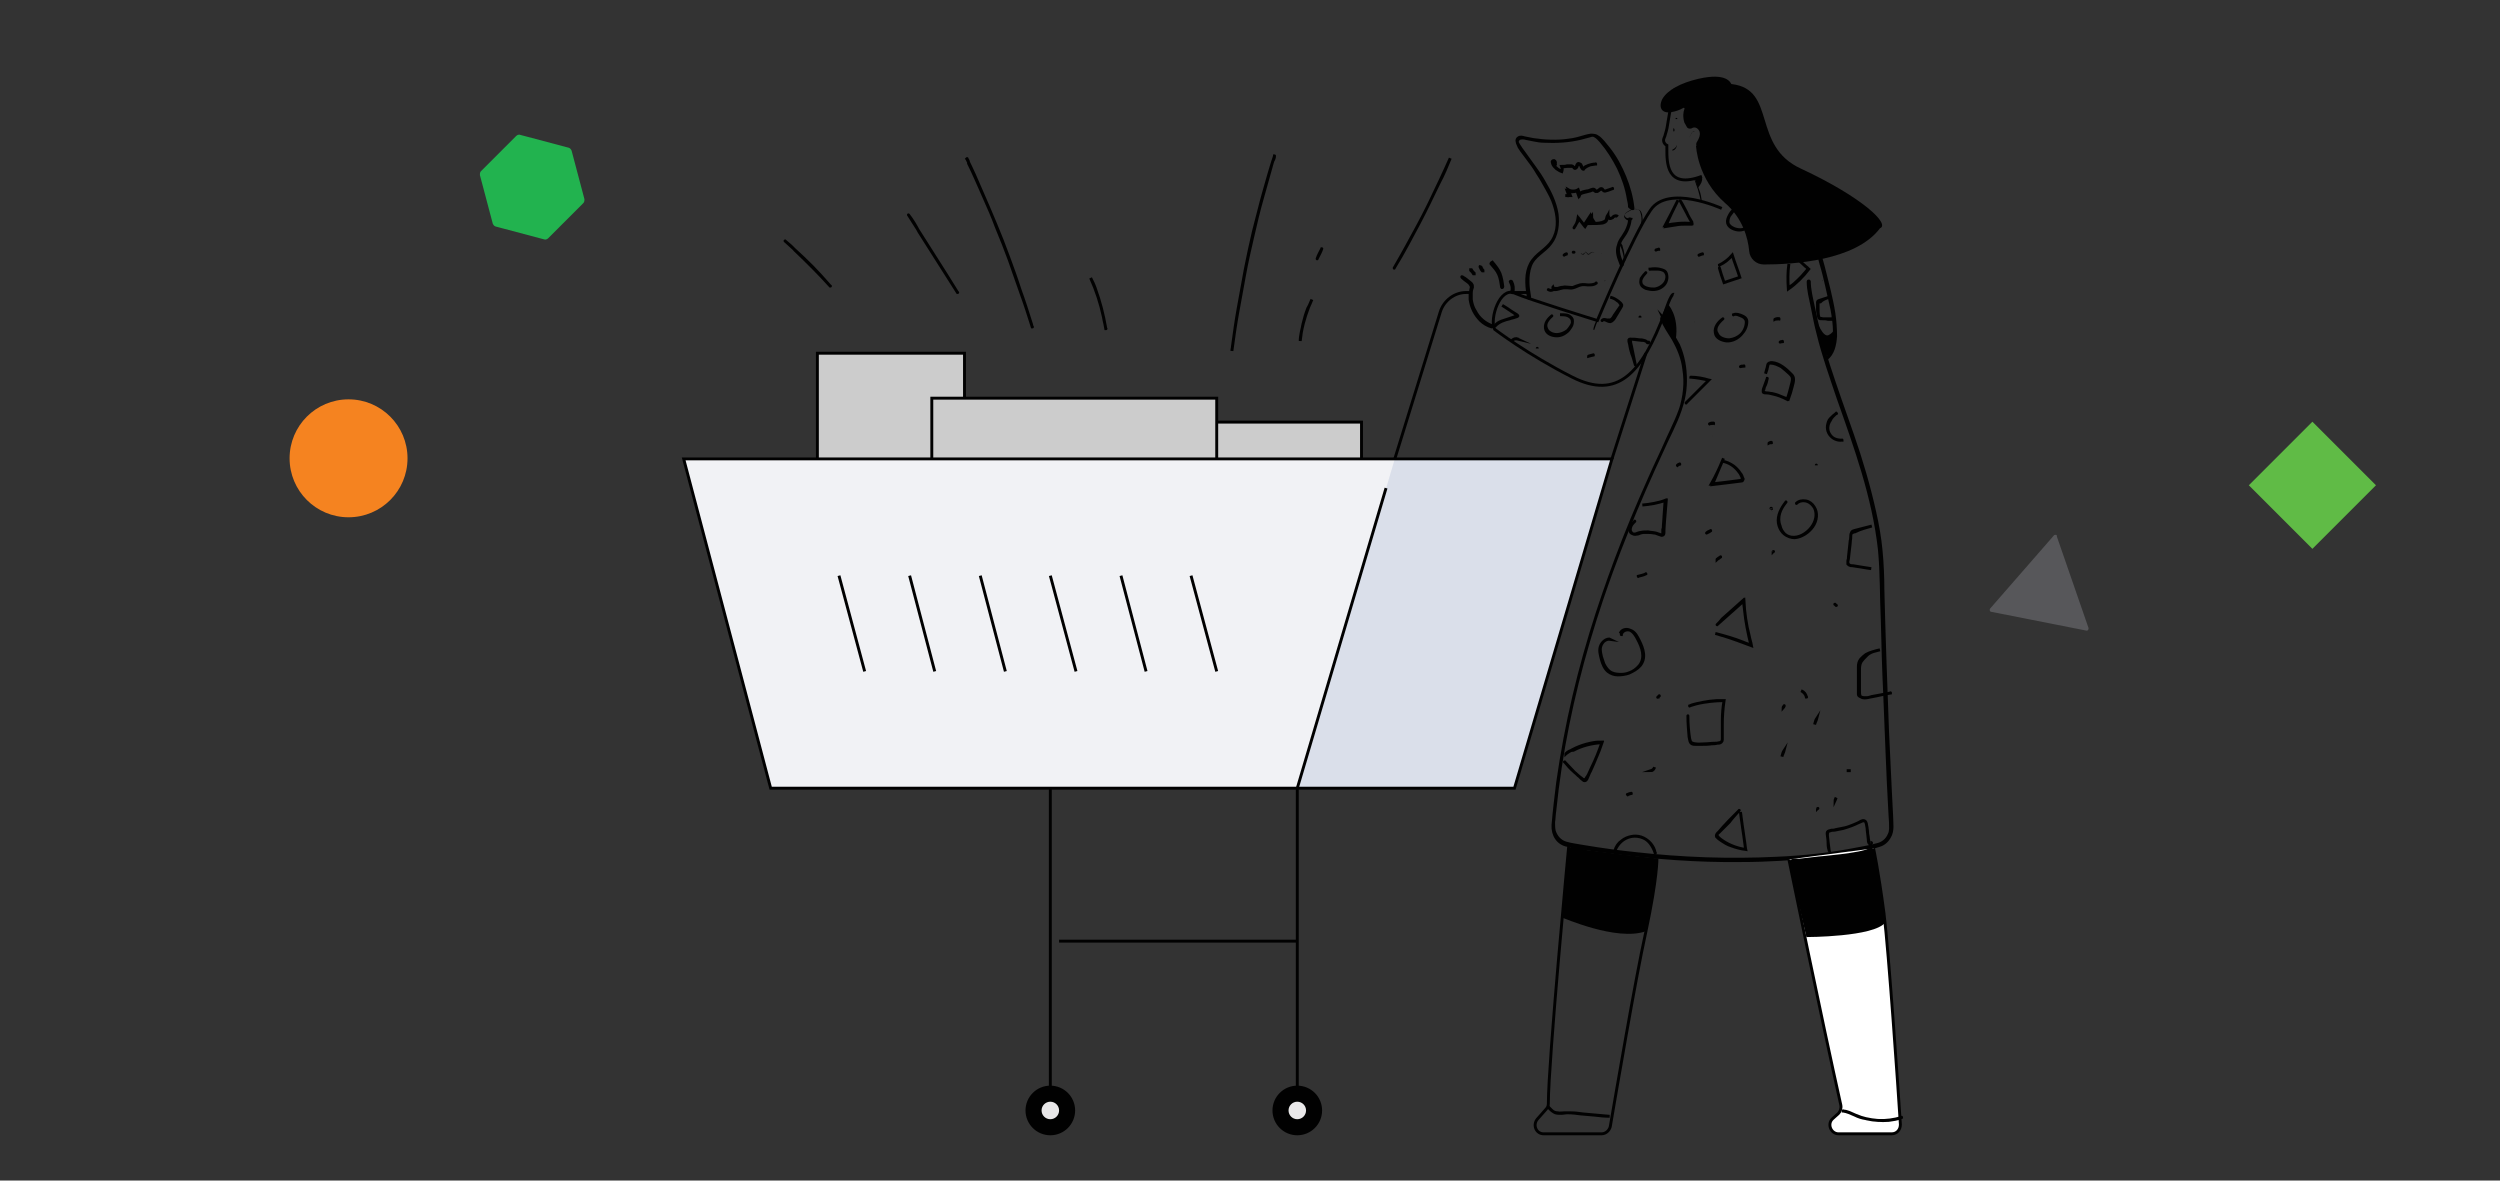 <svg xmlns="http://www.w3.org/2000/svg" xmlns:xlink="http://www.w3.org/1999/xlink" id="Layer_1" x="0px" y="0px" viewBox="0 0 428.2 202.2" style="enable-background:new 0 0 428.2 202.2;" xml:space="preserve"><rect x="0" y="0" width="428.2" height="202.2" fill="#333333" stroke="none"/><style type="text/css">	.st0{fill:#CCCCCC;}	.st1{fill:none;stroke:#010101;stroke-width:0.5;stroke-miterlimit:10;}	.st2{fill:#010101;}	.st3{fill:#010101;stroke:#010101;stroke-width:0.5;stroke-miterlimit:10;}	.st4{fill:#FFFFFF;stroke:#010101;stroke-width:0.5;stroke-miterlimit:10;}	.st5{fill:#DADFEA;}	.st6{fill:#F1F2F5;}	.st7{fill:#E9E8E9;}	.st8{fill:#F58320;}	.st9{fill:#22B34F;}	.st10{fill:#60BB46;}	.st11{fill:#57575A;}</style><g>	<rect x="140" y="60.5" class="st0" width="25.2" height="25.2"></rect>	<rect x="140" y="60.5" class="st1" width="25.2" height="25.2"></rect></g><g>	<rect x="208" y="72.3" class="st0" width="25.2" height="25.2"></rect>	<rect x="208" y="72.3" class="st1" width="25.2" height="25.2"></rect></g><g>	<rect x="159.6" y="68.2" class="st0" width="48.8" height="25.2"></rect>	<rect x="159.6" y="68.2" class="st1" width="48.8" height="25.2"></rect></g><g>	<g>		<g>			<path class="st2" d="M290.2,30.7c0.2,0.6,0.4,1.1,0.6,1.7c0.2,0.7,0.4,1.4,0.5,2.1c0,0.1,0.2,0.1,0.2,0c-0.1-0.7-0.2-1.4-0.5-2.1    c-0.2-0.6-0.4-1.1-0.7-1.7C290.3,30.5,290.2,30.6,290.2,30.7L290.2,30.7z"></path>		</g>	</g>	<path class="st2" d="M291.4,30.2c0,0,0.6,0.6-0.6,2c0,0-0.4-1.2-0.4-1.3c0-0.1-0.3-0.5,0.4-0.5C291.5,30.4,291.4,30.2,291.4,30.2z"></path>	<path class="st1" d="M291.5,30.2c-6.1,2.3-6-2.4-6-4.8c0-0.2,0-0.3,0-0.5c-0.4-0.2-0.7-0.7-0.5-1.2c0.1-0.2,0.2-0.5,0.3-0.9  c0.2-0.6,0.3-1.2,0.4-1.9c0.3-1.9,0.7-3.9,1.2-5.7"></path>	<g>		<g>			<g>				<path class="st2" d="M290.3,22.5c-0.3-0.1-0.5,0.2-0.6,0.4c-0.2,0.2-0.3,0.5-0.3,0.8c0,0,0,0,0,0c0-0.2,0.1-0.5,0.2-0.7     c0.1-0.1,0.1-0.2,0.2-0.3C290,22.6,290.1,22.5,290.3,22.5C290.3,22.5,290.3,22.5,290.3,22.5L290.3,22.5z"></path>			</g>		</g>		<g>			<g>				<path class="st2" d="M289.9,23.2c-0.1-0.1-0.3-0.1-0.4,0c0,0,0,0.1,0,0C289.6,23.1,289.8,23.1,289.9,23.2     C289.9,23.2,290,23.2,289.9,23.2L289.9,23.2z"></path>			</g>		</g>	</g>	<g>		<g>			<path class="st2" d="M297.4,27.5c0.4,1.7,0.6,3.4,1.1,5.1c0.1,0.4,0.3,0.9,0.4,1.3c0,0.1,0.2,0.1,0.2-0.1c-0.6-1.6-0.9-3.4-1.3-5    c-0.1-0.4-0.2-0.9-0.3-1.3C297.6,27.3,297.4,27.4,297.4,27.5L297.4,27.5z"></path>		</g>	</g>	<g>		<g>			<path class="st3" d="M284.6,54.6c0.5,1.2,1.3,2.4,2,3.5c0.9,1.6,1.6,3.3,1.8,5.1c0.4,2.4,0.1,4.8-0.6,7c-0.8,2.4-2.1,4.7-3.1,7    c-4.2,9-8,18.2-11.1,27.7c-3.1,9.5-5.4,19.2-6.8,29.1c-0.3,2.4-0.6,4.9-0.8,7.3c-0.1,1.7,0.8,3.2,2.5,3.5    c2.3,0.5,4.7,0.8,7.1,1.1c7.5,1,15,1.6,22.6,1.5c4.6,0,9.1-0.3,13.7-0.8c2.2-0.3,4.4-0.6,6.6-1c1.1-0.2,2.3-0.4,3.4-0.8    c0.7-0.2,1.3-0.7,1.7-1.4c0.7-1.1,0.4-2.4,0.4-3.7c-0.1-1.3-0.1-2.6-0.2-3.9c-0.2-3.5-0.3-7-0.5-10.5c-0.3-8.1-0.6-16.3-0.8-24.4    c0-2.2-0.1-4.3-0.3-6.5c-0.2-2.2-0.6-4.5-1.1-6.7c-1-4.5-2.3-8.9-3.8-13.2c-1.4-4-2.8-7.9-4.1-11.9c-1.1-3.3-1.9-6.6-2.6-10    c-0.3-1.4-0.7-3-0.7-4.4c0-0.1-0.2-0.1-0.2,0c0,1.5,0.4,2.9,0.7,4.4c0.3,1.5,0.6,3.1,1,4.6c0.9,3.7,2.2,7.3,3.4,10.9    c3,8.5,6.1,17,7.1,26c0.4,4.1,0.3,8.2,0.5,12.3c0.1,4.1,0.2,8.2,0.4,12.3c0.3,6.9,0.5,13.7,0.9,20.6c0,0.5,0.1,1.1,0.1,1.6    c0,0.7,0.1,1.4-0.2,2c-0.4,1-1.2,1.6-2.2,1.8c-1.1,0.3-2.2,0.5-3.3,0.7c-4.5,0.9-9.1,1.4-13.8,1.6c-8.1,0.4-16.2,0.1-24.2-0.8    c-2.9-0.3-5.8-0.7-8.8-1.2c-1-0.2-2.1-0.3-3.1-0.6c-1-0.3-1.7-1.1-2-2.1c-0.1-0.5-0.1-1-0.1-1.5c0.1-0.6,0.1-1.3,0.2-1.9    c1-9.9,3-19.6,5.8-29.1c2.8-9.5,6.3-18.7,10.4-27.8c1-2.3,2.1-4.5,3.1-6.8c1-2.2,2.1-4.3,2.7-6.7c0.5-2.1,0.5-4.4,0.1-6.5    c-0.2-1-0.5-2-0.9-2.9c-0.3-0.5-0.6-1.1-0.9-1.6c-0.6-1.1-1.4-2.2-1.9-3.3C284.8,54.3,284.6,54.4,284.6,54.6L284.6,54.6z"></path>		</g>	</g>	<g>		<g>			<path class="st2" d="M286.6,22.1C286.6,22.1,286.6,22.1,286.6,22.1C286.6,22.1,286.6,22,286.6,22.1    C286.6,22.1,286.6,22.1,286.6,22.1C286.6,22.1,286.7,22.1,286.6,22.1c0,0.1,0,0.1,0,0.1c0,0,0,0,0,0c0,0.1,0,0.1,0,0.2    c0,0,0,0,0,0c0,0,0,0,0,0c0,0,0,0,0,0.1c0,0,0,0,0.1,0c0,0,0.1,0,0.1-0.1c0-0.1,0-0.1,0-0.2c0-0.1,0-0.1-0.1-0.2c0,0,0,0-0.1,0    c0,0-0.1,0-0.1,0S286.6,22,286.6,22.1C286.6,22,286.6,22,286.6,22.1L286.6,22.1z"></path>		</g>	</g>	<g>		<g>			<path class="st2" d="M287.1,25C287.1,25,287.1,25,287.1,25C287.1,25,287.1,25,287.1,25C287.1,25,287.1,25.1,287.1,25    c0,0.1,0,0.1,0,0.1c0,0,0,0,0,0c0,0,0,0.1-0.1,0.1c0,0,0,0.1-0.1,0.1c0,0,0,0.1-0.1,0.1c0,0,0,0-0.1,0.1c-0.1,0-0.1,0.1-0.2,0.1    c0,0-0.1,0.1-0.1,0.1c0,0,0.1,0.1,0.1,0.1c0.4-0.1,0.6-0.4,0.7-0.8C287.3,24.9,287.3,24.9,287.1,25    C287.2,24.9,287.1,24.9,287.1,25L287.1,25z"></path>		</g>	</g>	<g>		<g>			<path class="st2" d="M287.2,20.2c0,0-0.1,0-0.1,0c0,0,0,0-0.1,0c0,0,0,0,0,0.1c0,0,0,0,0,0.1c0,0,0,0,0.1,0c0,0,0.1,0,0.1,0    c0,0,0,0,0.1,0C287.3,20.3,287.3,20.3,287.2,20.2C287.3,20.3,287.3,20.2,287.2,20.2C287.2,20.2,287.2,20.2,287.2,20.2L287.2,20.2    z"></path>		</g>	</g>	<path class="st2" d="M288.9,21.7c0.1,0.3,0.5,0.4,0.8,0.3c0.3-0.2,0.8-0.3,1.2,0.2c0.6,0.7,0,1.7-0.3,2.2c-0.1,0.2-0.1,0.5,0,0.7  c0.4,0.5,1.3,1.5,2.1,2.4c1,1,2.3,1.6,3.7,1.6h1.4c0,0,0.1,0,0.1,0c0.5-0.5,4.5-5.1,3.6-9.2c-0.8-4-4.3-5.1-4.8-5.3  c0,0-0.1,0-0.1-0.1c-0.2-0.4-0.9-2.1-5.7-1c-3,0.7-5.3,1.9-6.2,3.5c-0.7,1.5,0,2.5,1.6,2.2c0.6-0.1,1.3-0.3,2-0.7  c0.1-0.1,0.3,0,0.2,0.2c-0.2,0.5-0.3,1.3,0,2.3L288.9,21.7z"></path>	<path class="st2" d="M285.6,52c0,0,2.1,2,1.4,6.3c0,0-1.8-2.7-1.9-2.9c-0.1-0.2-0.7-1-0.2-1.9"></path>	<path class="st2" d="M290.5,25c0,0,0.2,5.6,5,9.8c3,2.6,3.9,6,4.1,8.2c0.1,1.3,1.2,2.3,2.5,2.3c4.9,0,15.7-0.6,19.9-6.2  c1.8-0.7-3-5.3-13.5-10.2c-8.6-3.9-4.1-13.6-11.9-14.5c-5.1-0.6-1.8,10.5-1.8,10.5"></path>	<path class="st1" d="M294.9,35.7c0,0-9.2-4.2-12.2,0.3c-3.1,4.5-9.1,18.9-9.1,18.9s-11.7-3.6-14.2-4.7c-2.5-1.1-4.3,4.4-3.4,6.2  c0,0,5.6,4.3,13.3,8.2c7.7,3.9,11.9-0.5,15.9-11.2c0,0,1-3.2,1.5-3"></path>	<g>		<g>			<path class="st3" d="M250.4,47.5c0.3,0.3,0.6,0.5,1,0.8c0.1,0.1,0.3,0.2,0.4,0.4c0.1,0.1,0.2,0.3,0.2,0.5c0,0.2-0.1,0.4-0.1,0.5    c0,0.2,0,0.4-0.1,0.5c0,0.4,0,0.7,0,1.1c0.2,1.4,0.8,2.6,1.8,3.6c0.5,0.5,1.2,0.9,1.9,1.1c0.1,0,0.2-0.1,0.1-0.2    c-1.2-0.4-2.3-1.3-2.9-2.5c-0.4-0.6-0.6-1.3-0.7-2c0-0.4,0-0.7,0-1.1c0-0.4,0.1-0.7,0.2-1c0-0.2,0-0.4-0.1-0.5    c-0.1-0.2-0.3-0.3-0.4-0.4c-0.4-0.3-0.7-0.6-1.1-0.8C250.4,47.3,250.3,47.4,250.4,47.5L250.4,47.5z"></path>		</g>	</g>	<g>		<g>			<path class="st3" d="M251.9,46.3c0.2,0.2,0.4,0.4,0.5,0.6c0,0,0.1,0,0.1,0c0,0,0-0.1,0-0.1c-0.2-0.2-0.4-0.4-0.5-0.6    c0,0-0.1,0-0.1,0C251.9,46.2,251.9,46.3,251.9,46.3L251.9,46.3z"></path>		</g>	</g>	<g>		<g>			<path class="st3" d="M253.5,45.7c0.1,0.2,0.2,0.5,0.4,0.7c0,0,0.1,0,0.1,0c0,0,0-0.1,0-0.1c-0.1-0.1-0.2-0.2-0.2-0.3    c0,0-0.1-0.1-0.1-0.1c0,0,0-0.1,0-0.1c0,0,0,0,0,0c0,0,0,0,0,0c0,0,0,0,0,0c0,0-0.1-0.1-0.1-0.1    C253.5,45.6,253.5,45.6,253.5,45.7L253.5,45.7z"></path>		</g>	</g>	<g>		<g>			<path class="st3" d="M255.4,45.2c0.5,0.6,1,1.1,1.3,1.8c0.3,0.7,0.4,1.5,0.5,2.2c0,0.1,0.2,0.1,0.2-0.1c-0.1-0.8-0.2-1.5-0.5-2.3    c-0.3-0.7-0.8-1.3-1.3-1.9C255.4,45,255.3,45.2,255.4,45.2L255.4,45.2z"></path>		</g>	</g>	<g>		<g>			<path class="st3" d="M258.7,48.3c0.3,0.5,0.4,1.2,0.2,1.7c0,0.1,0.2,0.2,0.2,0.1c0.2-0.6,0.1-1.3-0.2-1.9    C258.8,48.1,258.6,48.2,258.7,48.3L258.7,48.3z"></path>		</g>	</g>	<g>		<g>			<path class="st2" d="M273.1,56.4c0.2-0.6,0.4-1.1,0.6-1.6c0-0.1-0.1-0.2-0.2-0.1c-0.2,0.5-0.5,1.1-0.6,1.7    C272.9,56.5,273.1,56.6,273.1,56.4L273.1,56.4z"></path>		</g>	</g>	<g>		<g>			<path class="st2" d="M277.3,41.6c0,0.2,0.1,0.3,0.2,0.5c0.1,0.2,0.2,0.4,0.3,0.7c0.2,0.6,0.3,1.2,0.4,1.8c0,0.1,0.2,0.1,0.2-0.1    c-0.1-0.6-0.2-1.2-0.3-1.7c-0.1-0.2-0.1-0.4-0.2-0.7c0-0.1-0.1-0.2-0.1-0.2c0,0-0.1-0.2-0.1-0.2    C277.5,41.5,277.3,41.5,277.3,41.6L277.3,41.6z"></path>		</g>	</g>	<g>		<g>			<path class="st2" d="M281.2,38.8c0.2-0.6,0.2-1.1,0.1-1.7c0-0.3-0.1-0.6-0.2-0.8c-0.1-0.2-0.3-0.4-0.5-0.4    c-0.5-0.2-1.1,0-1.6,0.3c-0.4,0.2-0.9,0.5-0.8,1c0.1,0.2,0.3,0.4,0.5,0.5c0.3,0.1,0.6,0,0.9-0.1c0-0.1-0.1-0.1-0.1-0.2    c0,0.1-0.1,0.1-0.1,0.2c-0.1,0.1,0.1,0.2,0.1,0.1c0-0.1,0.1-0.1,0.1-0.2c0.1-0.1,0-0.2-0.1-0.2c-0.4,0.1-1,0.2-1.2-0.3    c-0.2-0.4,0.4-0.7,0.7-0.9c0.4-0.2,0.9-0.4,1.4-0.3c0.2,0.1,0.4,0.2,0.5,0.4c0.1,0.2,0.1,0.4,0.2,0.7c0.1,0.5,0.1,1.1-0.1,1.6    C280.9,38.8,281.1,38.9,281.2,38.8L281.2,38.8z"></path>		</g>	</g>	<g>		<g>			<path class="st3" d="M279.7,35.7c-0.2-1.9-0.7-3.7-1.4-5.4c-0.7-1.7-1.6-3.4-2.8-4.9c-0.3-0.4-0.6-0.7-0.9-1.1    c-0.3-0.3-0.6-0.7-1-0.9c-0.4-0.3-0.9-0.3-1.4-0.1c-0.5,0.1-1,0.3-1.5,0.4c-2.1,0.5-4.2,0.6-6.3,0.5c-0.5,0-1.1-0.1-1.6-0.2    c-0.5-0.1-1-0.2-1.5-0.3c-0.3-0.1-0.7-0.1-1,0c-0.3,0.1-0.5,0.5-0.4,0.8c0.1,0.2,0.2,0.5,0.3,0.7c0.1,0.2,0.3,0.4,0.4,0.6    c0.3,0.4,0.6,0.8,0.9,1.2c0.6,0.8,1.3,1.7,1.8,2.6c0.6,0.9,1.1,1.8,1.6,2.7c0.5,0.9,1,1.8,1.3,2.8c0.6,1.8,0.8,3.8,0,5.5    c-0.4,0.9-1,1.5-1.7,2.1c-0.7,0.6-1.4,1.1-2,1.9c-1.1,1.5-1.1,3.4-0.9,5.1c0.1,0.4,0.1,0.9,0.2,1.3c0,0.1,0.2,0.1,0.2-0.1    c-0.3-1.7-0.5-3.6,0.1-5.3c0.3-0.9,0.9-1.5,1.6-2.1c0.7-0.6,1.4-1.1,1.9-1.8c1.1-1.4,1.3-3.3,1.1-5c-0.3-2-1.2-3.8-2.2-5.5    c-0.5-0.9-1.1-1.8-1.7-2.6c-0.6-0.8-1.2-1.7-1.8-2.5c-0.3-0.4-0.6-0.8-0.9-1.3c-0.2-0.3-0.5-0.9,0-1.2c0.3-0.2,0.7-0.1,1,0    c0.5,0.1,1,0.2,1.5,0.3c2,0.3,4.1,0.4,6.1,0.1c1-0.1,2-0.4,3-0.7c0.5-0.1,1-0.3,1.5,0c0.4,0.2,0.7,0.6,1,0.9c1.2,1.4,2.2,3,3,4.6    c0.8,1.7,1.4,3.4,1.7,5.3c0.1,0.4,0.2,0.9,0.2,1.3C279.5,35.8,279.7,35.8,279.7,35.7L279.7,35.7z"></path>		</g>	</g>	<g>		<g>			<path class="st3" d="M279.1,37.6c0,0.6-0.2,1.1-0.4,1.6c-0.2,0.5-0.5,0.9-0.8,1.4c-0.3,0.4-0.6,0.9-0.7,1.4    c-0.2,0.5-0.2,1.1-0.1,1.6c0.1,0.6,0.4,1.2,0.6,1.8c0,0.1,0.2,0,0.2-0.1c-0.4-1-0.9-2.1-0.6-3.3c0.1-0.5,0.4-1,0.7-1.4    c0.3-0.4,0.6-0.9,0.8-1.4c0.2-0.5,0.4-1.1,0.4-1.7C279.3,37.5,279.1,37.5,279.1,37.6L279.1,37.6z"></path>		</g>	</g>	<g>		<g>			<path class="st3" d="M311,41.7c0.3,1.2,0.6,2.3,0.9,3.5c0.4,1.3,0.7,2.6,1,3.9c0.3,1.3,0.6,2.6,0.9,4c0.2,1.2,0.4,2.5,0.4,3.7    c0,1.5-0.1,3.1-1.1,4.3c-0.1,0.1-0.2,0.2-0.4,0.3c-0.1,0.1,0,0.2,0.1,0.1c1.2-0.9,1.5-2.5,1.6-3.9c0-1.3-0.1-2.7-0.3-4    c-0.2-1.3-0.5-2.6-0.8-3.9c-0.3-1.3-0.7-2.7-1-4c-0.3-1.2-0.7-2.4-1-3.6c0-0.1-0.1-0.3-0.1-0.4C311.1,41.5,311,41.5,311,41.7    L311,41.7z"></path>		</g>	</g>	<path class="st1" d="M268.7,144.8c0,0-3.5,37-3.5,44.2c0,0.4-0.1,0.7-0.4,1l-1.5,1.7c-0.8,1-0.2,2.5,1.1,2.5h9.9  c0.7,0,1.3-0.5,1.5-1.2c0.9-5.2,4.3-25.3,6.1-33.4c2-9.4,1.9-12.6,1.9-12.6"></path>	<path class="st4" d="M306.4,147.2c0,0,5.7,27.8,8.9,42.1c0.1,0.5-0.1,1.1-0.4,1.4l-1,0.9c-1,0.9-0.3,2.6,1,2.6h9.1  c0.9,0,1.5-0.7,1.5-1.6c-0.4-6.3-2-29.5-2.8-36.1c-1-7.6-1.8-11.2-1.8-11.2"></path>	<g>		<g>			<path class="st3" d="M266,28.5c0.4-0.1,0.6-0.8,0.2-1c-0.1,0-0.2,0-0.3,0.1c-0.1,0.1,0,0.2,0,0.3c0,0.1,0.1,0.2,0.2,0.4    c0.1,0.1,0.2,0.3,0.4,0.4c0.3,0.3,0.6,0.5,1,0.6c0,0,0,0,0,0c0.1-0.3,0.1-0.6,0-0.8c0,0,0,0,0,0c0.3,0,0.6,0,0.9-0.1    c0.1,0,0.3,0,0.4,0c0.1,0,0.3,0,0.4,0c0.2,0,0.3,0.3,0.5,0.3c0.2,0,0.3-0.1,0.3-0.2c0.1-0.2,0.1-0.5,0.4-0.5    c0.2,0,0.2,0.2,0.3,0.3c0.1,0.1,0.1,0.3,0.2,0.4c0.1,0.2,0.2,0.3,0.3,0.2c0.1-0.1,0.1-0.2,0.2-0.2c0.1-0.1,0.2-0.2,0.3-0.2    c0.5-0.3,1-0.3,1.6-0.4c0,0,0-0.1,0,0c-0.5,0-0.9,0.1-1.3,0.3c-0.2,0.1-0.4,0.2-0.5,0.3c-0.1,0.1-0.2,0.1-0.2,0.2    c-0.1,0.1,0,0.1-0.1,0.1c-0.1,0-0.1,0-0.1-0.1c0-0.1-0.1-0.1-0.1-0.2c-0.1-0.1-0.1-0.3-0.2-0.4c0-0.1-0.1-0.2-0.2-0.2    c-0.1-0.1-0.3,0.1-0.4,0.2c-0.1,0.2-0.1,0.4-0.3,0.5c-0.2,0.2-0.4-0.2-0.5-0.3c-0.1,0-0.3,0-0.4,0c-0.2,0-0.3,0-0.5,0    c-0.3,0-0.7,0.1-1,0.1c0,0,0,0,0,0c0.1,0.3,0.1,0.5,0,0.8c0,0,0,0,0,0c-0.3-0.1-0.6-0.3-0.9-0.5c-0.1-0.1-0.2-0.2-0.3-0.3    c-0.1-0.1-0.2-0.2-0.3-0.4c-0.1-0.1-0.1-0.4,0.1-0.4c0.2,0,0.3,0.2,0.3,0.4C266.5,28.1,266.3,28.4,266,28.5    C266,28.5,266,28.5,266,28.5L266,28.5z"></path>		</g>	</g>	<g>		<g>			<path class="st3" d="M268.1,33.5c0.3,0,0.6,0,0.9,0c0,0,0,0,0,0c-0.1-0.3-0.3-0.7-0.4-1c0,0,0,0,0,0c0.5,0.3,1.2,0.3,1.7,0    c0,0,0,0,0,0c0.1,0.3,0.2,0.5,0.3,0.8c0,0,0,0,0,0c0.2-0.5,0.8-0.5,1.2-0.6c0.2,0,0.5-0.1,0.7-0.2c0.1,0,0.2-0.1,0.3-0.1    c0.2,0,0.3,0,0.4,0.2c0.2,0.2,0.5,0.1,0.7-0.1c0.1-0.1,0.2-0.2,0.4-0.2c0.2,0,0.2,0.2,0.4,0.4c0.2,0.1,0.4,0,0.6-0.1    c0.3-0.1,0.6-0.2,0.9-0.3c0,0,0-0.1,0,0c-0.3,0.1-0.5,0.2-0.8,0.3c-0.1,0-0.3,0.1-0.4,0.1c-0.2,0-0.3,0-0.4-0.1    c-0.1-0.1-0.2-0.2-0.3-0.2c-0.1,0-0.2,0.1-0.3,0.1c-0.1,0.1-0.2,0.2-0.4,0.3c-0.1,0-0.2,0-0.3,0c-0.1-0.1-0.2-0.1-0.3-0.2    c-0.2-0.1-0.4,0-0.6,0.1c-0.3,0.1-0.5,0.1-0.8,0.2c-0.4,0.1-1,0.2-1.2,0.6c0,0,0,0,0,0c-0.1-0.3-0.2-0.5-0.3-0.8c0,0,0,0,0,0    c-0.5,0.2-1.2,0.2-1.7,0c0,0,0,0,0,0c0.1,0.3,0.3,0.7,0.4,1c0,0,0,0,0,0C268.7,33.5,268.4,33.5,268.1,33.5    C268.1,33.5,268.1,33.5,268.1,33.5L268.1,33.5z"></path>		</g>	</g>	<g>		<g>			<path class="st3" d="M269.6,39c0.4-0.5,0.6-1.1,0.7-1.7c0,0,0,0,0,0c0.3,0.4,0.6,0.8,1,1.3c0,0,0,0,0,0c0.4-0.6,0.7-1.1,1.1-1.7    c0,0,0,0,0,0c0.1,0.3,0.2,0.7,0.4,0.9c0,0,0,0,0,0c-0.3,0.1-0.5,0.2-0.7,0.4c0,0,0,0,0,0c0.8,0.1,1.6,0.1,2.3-0.1    c0.3-0.1,0.5-0.2,0.7-0.4c0.1-0.3,0.1-0.6,0.3-0.9c0,0,0,0,0,0c0.1,0.3,0.2,0.7,0.5,0.6c0.2,0,0.3-0.2,0.5-0.3    c0.2-0.2,0.5-0.2,0.7,0c0,0,0,0,0,0c-0.1-0.1-0.3-0.1-0.5-0.1c-0.2,0-0.3,0.1-0.4,0.3c-0.2,0.1-0.4,0.2-0.6,0.1    c-0.1-0.1-0.2-0.3-0.2-0.5c0,0,0,0,0,0c-0.1,0.2-0.1,0.5-0.2,0.8c-0.1,0.3-0.4,0.4-0.7,0.5c-0.7,0.1-1.5,0.1-2.2,0.1c0,0,0,0,0,0    c0.2-0.2,0.4-0.3,0.7-0.3c0,0,0,0,0,0c-0.2-0.3-0.4-0.6-0.4-0.9c0,0,0,0,0,0c-0.4,0.6-0.7,1.1-1.1,1.7c0,0,0,0,0,0    c-0.3-0.4-0.6-0.8-1-1.3c0,0,0,0,0,0C270.2,38,269.9,38.5,269.6,39C269.6,39,269.6,39.1,269.6,39L269.6,39z"></path>		</g>	</g>	<g>		<g>			<path class="st3" d="M267.9,43.7c0.1-0.1,0.3-0.1,0.4-0.2c0,0,0-0.1,0,0C268.1,43.5,268,43.6,267.9,43.7    C267.8,43.7,267.9,43.7,267.9,43.7L267.9,43.7z"></path>		</g>	</g>	<g>		<g>			<path class="st3" d="M269.5,43.2c0,0,0.1,0,0.1,0c0,0,0,0,0,0c0,0,0,0,0,0C269.6,43.2,269.5,43.2,269.5,43.2    C269.5,43.2,269.4,43.2,269.5,43.2C269.4,43.2,269.5,43.2,269.5,43.2L269.5,43.2z"></path>		</g>	</g>	<g>		<g>			<path class="st2" d="M270.8,43.3c-0.1,0.2,0.2,0.3,0.4,0.3c0.1,0,0.2-0.2,0.3-0.3c0,0,0-0.1,0.1-0.1c0,0,0.1,0,0.1,0.1    c0,0,0.1,0.1,0.1,0.1c0.1,0.2,0.3,0.3,0.5,0.1c0.1-0.1,0.2-0.2,0.4-0.3c0.2,0,0.4,0,0.5,0.1c0,0,0.1,0,0,0    c-0.2-0.2-0.6-0.2-0.8,0c-0.1,0.1-0.2,0.2-0.3,0.2c-0.1,0-0.2-0.1-0.2-0.1c-0.1-0.1-0.2-0.2-0.3-0.3c0,0,0,0,0,0    c-0.1,0.1-0.2,0.3-0.3,0.3C271.1,43.6,270.8,43.5,270.8,43.3C270.9,43.3,270.8,43.3,270.8,43.3L270.8,43.3z"></path>		</g>	</g>	<g>		<g>			<path class="st2" d="M274.3,43.4c0,0,0.1,0,0.1-0.1c0,0,0,0,0,0c0,0,0,0,0,0C274.4,43.3,274.4,43.3,274.3,43.4    C274.3,43.3,274.3,43.4,274.3,43.4C274.3,43.4,274.3,43.4,274.3,43.4L274.3,43.4z"></path>		</g>	</g>	<g>		<g>			<path class="st3" d="M265.2,49.6c0.2,0.1,0.4,0.2,0.6,0.1c0.2-0.1,0.3-0.4,0.2-0.6c0,0,0,0,0,0c-0.1,0.1,0,0.2,0.1,0.3    c0.1,0,0.2,0,0.3,0c0.1,0,0.3,0,0.4,0c0.3-0.1,0.6-0.2,0.9-0.2c0.3-0.1,0.6,0,1,0c0.3,0,0.6,0.1,0.8,0s0.5-0.2,0.8-0.3    c0.5-0.2,1-0.2,1.6-0.1c0.5,0,1.1,0,1.5-0.3c0,0,0-0.1,0,0c-0.4,0.3-0.8,0.3-1.3,0.3c-0.4,0-0.9-0.1-1.3,0    c-0.5,0.1-0.9,0.4-1.4,0.5c-0.3,0.1-0.6,0-0.9,0c-0.3,0-0.5,0-0.7,0c-0.3,0.1-0.6,0.1-0.8,0.2c-0.1,0-0.3,0.1-0.5,0.1    c-0.1,0-0.1,0-0.2,0c0,0-0.1,0-0.1,0c0,0-0.1-0.1,0-0.1c0,0,0,0,0,0C266.2,49.6,265.6,49.9,265.2,49.6    C265.2,49.5,265.2,49.6,265.2,49.6L265.2,49.6z"></path>		</g>	</g>	<g>		<g>			<path class="st2" d="M274.8,48.2c0.1-0.1,0.1-0.1,0.2-0.2c0,0,0-0.1,0,0C274.9,48,274.8,48.1,274.8,48.2    C274.7,48.2,274.8,48.2,274.8,48.2L274.8,48.2z"></path>		</g>	</g>	<g>		<g>			<path class="st3" d="M287.3,34.5c-0.7,1.4-1.4,2.8-2.1,4.1c0,0,0,0,0,0c1.5-0.3,3.1-0.5,4.6-0.3c0,0,0,0,0,0c0-0.2,0-0.3-0.1-0.4    c-0.1-0.2-0.2-0.3-0.3-0.5c-0.2-0.3-0.4-0.7-0.5-1c-0.4-0.7-0.7-1.4-1.1-2c0,0-0.1,0,0,0c0.6,1.1,1.1,2.1,1.7,3.2    c0.1,0.1,0.1,0.2,0.2,0.4c0,0.1,0.1,0.1,0.1,0.2c0,0.1,0.1,0.2,0,0.2c-0.3,0-0.6,0-0.9,0c-0.6,0-1.2,0-1.7,0.1    c-0.6,0.1-1.3,0.2-1.9,0.3c0,0,0,0,0,0C285.9,37.3,286.6,35.9,287.3,34.5C287.4,34.5,287.3,34.5,287.3,34.5L287.3,34.5z"></path>		</g>	</g>	<g>		<g>			<path class="st3" d="M291,43.7c0.2-0.1,0.4-0.1,0.6-0.2c0,0,0-0.1,0,0C291.4,43.5,291.2,43.6,291,43.7    C290.9,43.6,291,43.7,291,43.7L291,43.7z"></path>		</g>	</g>	<g>		<g>			<path class="st3" d="M294.5,45.9c0.2,0.8,0.5,1.7,0.8,2.5c0,0,0,0,0,0c0.9-0.3,1.8-0.6,2.7-0.9c0,0,0,0,0,0    c-0.4-1.3-0.9-2.5-1.3-3.8c0,0,0,0,0,0c-0.6,0.7-1.4,1.3-2.2,1.7c0,0,0,0.1,0,0c0.9-0.4,1.6-1,2.2-1.7c0,0,0,0,0,0    c0.4,1.3,0.9,2.5,1.3,3.8c0,0,0,0,0,0c-0.9,0.3-1.8,0.6-2.7,0.9c0,0,0,0,0,0C295,47.5,294.7,46.7,294.5,45.9    C294.5,45.8,294.5,45.9,294.5,45.9L294.5,45.9z"></path>		</g>	</g>	<g>		<g>			<path class="st3" d="M297.1,35.8c-0.4,0.3-0.7,0.7-0.9,1.1c-0.2,0.4-0.4,0.8-0.3,1.3c0.1,0.4,0.4,0.7,0.8,0.9    c0.4,0.2,0.8,0.3,1.2,0.3c0.4,0,0.9-0.1,1.2-0.4c0,0,0-0.1,0,0c-0.6,0.5-1.5,0.4-2.2,0.1c-0.4-0.2-0.7-0.4-0.9-0.8    c-0.1-0.4,0-0.9,0.2-1.3C296.5,36.6,296.8,36.2,297.1,35.8C297.2,35.9,297.2,35.8,297.1,35.8L297.1,35.8z"></path>		</g>	</g>	<g>		<g>			<path class="st3" d="M281.9,46.7c-0.5,0.5-1.1,1.3-0.8,2c0.1,0.3,0.4,0.5,0.8,0.7c0.4,0.1,0.8,0.2,1.2,0.2c0.8,0,1.5-0.3,2-0.9    c0.4-0.5,0.6-1.4,0.2-2c-0.2-0.4-0.7-0.5-1.1-0.6c-0.5-0.1-1-0.1-1.6,0c0,0,0,0.1,0,0c0.4,0,0.8,0,1.3,0c0.4,0,0.8,0.1,1.2,0.3    c0.3,0.2,0.4,0.6,0.4,1c0,0.3-0.1,0.7-0.3,1c-0.4,0.6-1.1,1-1.8,1.1c-0.4,0-0.7,0-1.1-0.1c-0.4-0.1-0.7-0.2-1-0.5    c-0.3-0.3-0.3-0.8-0.2-1.2C281.3,47.4,281.6,47,281.9,46.7C282,46.7,281.9,46.7,281.9,46.7L281.9,46.7z"></path>		</g>	</g>	<g>		<g>			<path class="st3" d="M274.4,54.9c0.4-0.4,0.9,0.2,1.4,0.2c0.4-0.1,0.7-0.5,0.9-0.9c0.3-0.5,0.6-1,0.9-1.5    c0.1-0.2,0.3-0.4,0.1-0.6c-0.1-0.2-0.3-0.3-0.5-0.5c-0.4-0.3-0.9-0.6-1.4-0.7c0,0,0,0,0,0c0.4,0.1,0.9,0.3,1.2,0.6    c0.2,0.1,0.4,0.3,0.5,0.5c0.1,0.1,0.2,0.2,0.1,0.4c-0.1,0.1-0.1,0.2-0.2,0.3c-0.3,0.4-0.6,0.9-0.9,1.3c-0.2,0.4-0.5,0.9-1,0.8    C275.2,54.9,274.7,54.5,274.4,54.9C274.3,54.9,274.4,54.9,274.4,54.9L274.4,54.9z"></path>		</g>	</g>	<g>		<g>			<path class="st3" d="M280.1,62.5c-0.2-1.1-0.5-2.3-0.7-3.4c0-0.1-0.1-0.3-0.1-0.4c0-0.1,0-0.1,0-0.2c0-0.1-0.1-0.2-0.1-0.3    c0,0,0.1-0.1,0.1-0.1c0,0,0.1,0,0.1,0c0.1,0,0.1,0,0.2,0c0.1,0,0.3,0,0.4,0c0.3,0,0.6,0.1,0.8,0.1c0.3,0,0.5,0,0.8,0.1    c0.1,0,0.3,0.1,0.4,0.2c0.1,0.1,0.1,0.2,0.2,0.2c0.1,0.1,0.3,0,0.2-0.1c0,0-0.1,0,0,0c0.1,0.1-0.1,0.1-0.2,0.1c0,0,0,0-0.1-0.1    c0,0,0-0.1-0.1-0.1c-0.1-0.1-0.1-0.1-0.2-0.1c-0.2-0.1-0.4-0.1-0.6-0.1c-0.6-0.1-1.1-0.1-1.7-0.2c-0.1,0-0.4-0.1-0.5,0.1    c0,0.1,0,0.2,0,0.3c0,0.1,0.1,0.3,0.1,0.4c0.1,0.6,0.2,1.1,0.4,1.7C279.8,61.3,279.9,61.9,280.1,62.5    C280.1,62.6,280.1,62.5,280.1,62.5L280.1,62.5z"></path>		</g>	</g>	<g>		<g>			<path class="st3" d="M272.1,61c0.3-0.1,0.6-0.1,0.8-0.2c0,0,0-0.1,0,0C272.7,60.8,272.4,60.9,272.1,61    C272.1,60.9,272.1,61,272.1,61L272.1,61z"></path>		</g>	</g>	<g>		<g>			<path class="st3" d="M280.9,54.4C280.9,54.4,280.9,54.3,280.9,54.4c0-0.1,0-0.1,0-0.1C280.9,54.3,280.9,54.3,280.9,54.4    C280.9,54.3,280.9,54.4,280.9,54.4C280.9,54.4,280.9,54.4,280.9,54.4C280.9,54.4,280.9,54.4,280.9,54.4L280.9,54.4z"></path>		</g>	</g>	<g>		<g>			<path class="st3" d="M283.7,42.8c0.1,0,0.2-0.1,0.4-0.1c0,0,0-0.1,0,0C283.9,42.7,283.8,42.8,283.7,42.8    C283.6,42.8,283.6,42.9,283.7,42.8L283.7,42.8z"></path>		</g>	</g>	<g>		<g>			<path class="st3" d="M265.8,54.1c-0.6,0.5-1.2,1.2-1.1,2.1c0.1,0.8,0.8,1.2,1.6,1.3c0.7,0.1,1.4-0.1,2-0.6    c0.3-0.2,0.5-0.5,0.7-0.8c0.2-0.3,0.4-0.7,0.3-1.1c0-0.4-0.3-0.7-0.7-0.9c-0.4-0.2-1-0.2-1.4-0.2c0,0,0,0,0,0    c0.4,0,0.9,0,1.3,0.1c0.3,0.1,0.7,0.4,0.8,0.7c0.1,0.4,0,0.8-0.2,1.1c-0.2,0.3-0.4,0.6-0.6,0.8c-0.5,0.4-1.2,0.7-1.9,0.7    c-0.7,0-1.5-0.4-1.7-1C264.5,55.5,265.1,54.7,265.8,54.1C265.9,54.1,265.8,54.1,265.8,54.1L265.8,54.1z"></path>		</g>	</g>	<g>		<g>			<path class="st2" d="M270.9,57C270.9,57,270.9,57,270.9,57C270.9,57,270.9,57,270.9,57L270.9,57z"></path>		</g>	</g>	<g>		<g>			<path class="st2" d="M269.1,59.4C269.2,59.4,269.2,59.4,269.1,59.4C269.1,59.4,269.1,59.4,269.1,59.4L269.1,59.4z"></path>		</g>	</g>	<g>		<g>			<path class="st3" d="M256.1,55.8c0.7-0.7,1.6-1,2.5-1.2c0.2-0.1,0.4-0.1,0.7-0.2c0.2-0.1,0.4-0.1,0.6-0.2c0.2-0.1,0-0.2-0.1-0.3    c-0.3-0.2-0.5-0.3-0.8-0.5c-0.6-0.4-1.1-0.7-1.7-1.1c0,0,0,0,0,0c0.5,0.3,1,0.6,1.4,0.9c0.2,0.2,0.5,0.3,0.7,0.5    c0.1,0.1,0.2,0.1,0.3,0.2c0.1,0,0.2,0.1,0.1,0.2c-0.1,0-0.1,0.1-0.2,0.1c-0.8,0.3-1.6,0.5-2.4,0.8    C256.7,55.2,256.3,55.4,256.1,55.8C256,55.8,256,55.8,256.1,55.8L256.1,55.8z"></path>		</g>	</g>	<g>		<g>			<path class="st3" d="M259,58.3c0.3-0.3,0.7-0.3,1.1-0.2c0,0,0,0,0,0C259.7,57.9,259.3,58,259,58.3C258.9,58.3,259,58.3,259,58.3    L259,58.3z"></path>		</g>	</g>	<g>		<g>			<path class="st2" d="M261.9,52.9C262,52.9,262,52.9,261.9,52.9C261.9,52.9,261.9,52.9,261.9,52.9L261.9,52.9z"></path>		</g>	</g>	<g>		<g>			<path class="st3" d="M263.3,59.7C263.3,59.7,263.3,59.6,263.3,59.7C263.3,59.6,263.3,59.7,263.3,59.7L263.3,59.7z"></path>		</g>	</g>	<g>		<g>			<path class="st2" d="M290.2,55.2c0,0,0.1-0.1,0.1-0.1c0,0,0,0,0,0c0,0,0,0,0,0C290.2,55.1,290.2,55.2,290.2,55.2    C290.1,55.2,290.1,55.2,290.2,55.2C290.1,55.2,290.1,55.2,290.2,55.2L290.2,55.2z"></path>		</g>	</g>	<g>		<g>			<path class="st3" d="M295.1,54.6c-0.7,0.5-1.5,1.4-1.3,2.4c0.1,0.9,1.1,1.3,1.9,1.4c1.7,0.1,3.3-1.4,3.4-3.1c0-0.3,0-0.5-0.2-0.7    c-0.1-0.2-0.3-0.3-0.5-0.4c-0.5-0.2-1-0.5-1.5-0.3c0,0,0,0.1,0,0c0.5-0.2,1,0,1.5,0.2c0.2,0.1,0.4,0.2,0.5,0.3    c0.2,0.2,0.3,0.4,0.3,0.7c0,0.8-0.4,1.6-0.9,2.1c-0.6,0.6-1.3,0.9-2.1,1c-0.8,0-1.8-0.3-2.1-1.1    C293.5,56.2,294.4,55.2,295.1,54.6C295.2,54.6,295.1,54.6,295.1,54.6L295.1,54.6z"></path>		</g>	</g>	<g>		<g>			<path class="st3" d="M306.4,45.2c-0.2,1.4-0.2,2.8-0.1,4.3c0,0,0,0,0,0c1.3-0.9,2.5-2.1,3.5-3.4c0,0,0,0,0,0    c-0.7-0.6-1.4-1.3-2.1-1.9c0,0-0.1,0,0,0c0.4,0.4,0.8,0.7,1.2,1.1c0.2,0.2,0.4,0.4,0.6,0.5c0,0,0.1,0.1,0.1,0.1    c0,0,0.1,0.1,0.1,0.1c0,0.1,0,0.1-0.1,0.1c0,0.1-0.1,0.1-0.1,0.2c-0.6,0.7-1.2,1.4-1.9,2c-0.4,0.4-0.8,0.7-1.3,1c0,0,0,0,0,0    C306.2,48.1,306.2,46.6,306.4,45.2C306.4,45.2,306.4,45.2,306.4,45.2L306.4,45.2z"></path>		</g>	</g>	<g>		<g>			<path class="st3" d="M304,54.7c0.2,0,0.5-0.1,0.7-0.1c0,0,0-0.1,0,0C304.5,54.5,304.2,54.6,304,54.7C304,54.6,304,54.7,304,54.7    L304,54.7z"></path>		</g>	</g>	<g>		<g>			<path class="st3" d="M304.9,58.6c0.1,0,0.3-0.1,0.4-0.1c0,0,0-0.1,0,0C305.1,58.5,305,58.5,304.9,58.6    C304.8,58.6,304.8,58.6,304.9,58.6L304.9,58.6z"></path>		</g>	</g>	<g>		<g>			<path class="st3" d="M298.1,62.8c0.2,0,0.4-0.1,0.6-0.1c0,0,0-0.1,0,0C298.4,62.7,298.2,62.7,298.1,62.8    C298,62.8,298,62.8,298.1,62.8L298.1,62.8z"></path>		</g>	</g>	<g>		<g>			<path class="st3" d="M302.7,64.8c-0.2,0.5-0.3,0.9-0.5,1.4c-0.1,0.2-0.2,0.5-0.2,0.7c0,0.1,0,0.3,0.2,0.3    c0.2,0.1,0.4,0.1,0.6,0.1c0.2,0,0.4,0.1,0.7,0.1c0.4,0.1,0.9,0.2,1.3,0.4c0.5,0.2,1,0.4,1.5,0.6c0,0,0,0,0,0    c0.3-0.8,0.5-1.5,0.7-2.3c0.1-0.4,0.2-0.7,0.2-1.1c0-0.4-0.1-0.6-0.4-0.9c-0.9-0.9-2-1.9-3.3-2c-0.2,0-0.3,0-0.5,0.1    c-0.1,0.1-0.2,0.3-0.2,0.4c-0.1,0.5-0.2,0.9-0.4,1.4c0,0,0,0,0,0c0.1-0.4,0.2-0.8,0.3-1.1c0-0.2,0.1-0.3,0.1-0.5    c0.1-0.2,0.3-0.2,0.5-0.2c0.6,0,1.2,0.3,1.8,0.6c0.5,0.4,1,0.8,1.4,1.2c0.3,0.3,0.5,0.5,0.5,0.9c0,0.4-0.1,0.7-0.2,1.1    c-0.2,0.8-0.4,1.6-0.7,2.4c0,0,0,0,0,0c-0.8-0.4-1.5-0.7-2.4-0.9c-0.4-0.1-0.8-0.2-1.2-0.2c-0.2,0-0.5,0-0.5-0.2    c0-0.1,0-0.3,0.1-0.4c0-0.1,0.1-0.2,0.1-0.4C302.5,65.8,302.6,65.3,302.7,64.8C302.8,64.8,302.8,64.8,302.7,64.8L302.7,64.8z"></path>		</g>	</g>	<g>		<g>			<path class="st3" d="M289.6,64.6c1.1,0.1,2.1,0.3,3.1,0.5c0,0,0,0,0,0c-1.3,1.3-2.6,2.6-3.9,3.9c0,0,0,0.1,0,0    c1.3-1.3,2.6-2.6,3.9-3.9c0,0,0,0,0,0C291.7,64.8,290.6,64.6,289.6,64.6C289.6,64.5,289.6,64.6,289.6,64.6L289.6,64.6z"></path>		</g>	</g>	<g>		<g>			<path class="st3" d="M292.8,72.6c0.2,0,0.5-0.1,0.7-0.1c0,0,0-0.1,0,0C293.2,72.4,293,72.5,292.8,72.6    C292.7,72.5,292.8,72.6,292.8,72.6L292.8,72.6z"></path>		</g>	</g>	<g>		<g>			<path class="st2" d="M293.3,74.7C293.4,74.7,293.4,74.6,293.3,74.7C293.3,74.6,293.3,74.7,293.3,74.7L293.3,74.7z"></path>		</g>	</g>	<g>		<g>			<path class="st3" d="M311.1,79.7C311.1,79.7,311.1,79.6,311.1,79.7C311.1,79.6,311.1,79.7,311.1,79.7L311.1,79.7z"></path>		</g>	</g>	<g>		<g>			<path class="st3" d="M303,75.9c0.1,0,0.3-0.1,0.4-0.1c0,0,0-0.1,0,0C303.3,75.7,303.2,75.8,303,75.9C303,75.8,303,75.9,303,75.9    L303,75.9z"></path>		</g>	</g>	<g>		<g>			<path class="st3" d="M314.5,70.8c-0.4,0.3-0.7,0.6-1,0.9c-0.3,0.3-0.4,0.7-0.5,1.2c-0.1,0.9,0.3,1.7,1.1,2.2    c0.4,0.2,0.9,0.3,1.4,0.3c0,0,0-0.1,0,0c-0.8,0.1-1.7-0.3-2.1-1c-0.5-0.7-0.4-1.7,0.1-2.4C313.7,71.5,314.1,71.2,314.5,70.8    C314.6,70.9,314.6,70.8,314.5,70.8L314.5,70.8z"></path>		</g>	</g>	<g>		<g>			<path class="st3" d="M313.3,50.9c-0.3,0.1-0.6,0.2-0.9,0.3c-0.3,0.1-0.6,0.2-0.9,0.3c-0.2,0.1-0.2,0.2-0.2,0.4c0,0.3,0,0.6,0,0.9    c0,0.3,0,0.6,0.1,0.9c0,0.2,0,0.5,0.2,0.7c0.1,0.2,0.4,0.1,0.6,0.2c0.3,0,0.6,0,0.9,0.1c0.2,0,0.3,0,0.5,0c0.1,0,0.3,0,0.4,0    c0.1,0,0.1-0.2,0-0.2c0,0,0,0.1,0,0c0,0,0,0,0,0c0.1,0,0,0.1-0.1,0.1c0,0-0.1,0-0.1,0c0,0-0.1,0-0.1,0c-0.1,0-0.2,0-0.4,0    c-0.2,0-0.4,0-0.7,0c-0.2,0-0.4,0-0.7,0c-0.1,0-0.2,0-0.3-0.1c-0.1-0.1-0.1-0.2-0.1-0.3c-0.1-0.4-0.1-0.9-0.1-1.4    c0-0.2,0-0.5,0-0.7c0-0.1,0-0.3,0.1-0.3c0.1-0.1,0.2-0.1,0.3-0.1C312.3,51.2,312.8,51.1,313.3,50.9    C313.3,50.9,313.3,50.9,313.3,50.9L313.3,50.9z"></path>		</g>	</g>	<g>		<g>			<path class="st2" d="M312.1,47.9c0,0.1,0.1,0.2,0.1,0.4c0,0,0.1,0,0,0C312.2,48.1,312.2,48,312.1,47.9    C312.2,47.9,312.1,47.9,312.1,47.9L312.1,47.9z"></path>		</g>	</g>	<g>		<g>			<path class="st3" d="M295.2,78.5c-0.6,1.5-1.3,3-1.9,4.5c0,0,0,0,0,0c0.8-0.1,1.7-0.2,2.5-0.3c0.8-0.1,1.6-0.2,2.4-0.3    c0.1,0,0.3,0,0.3-0.2c0.1-0.1,0.1-0.2,0-0.3c-0.1-0.3-0.2-0.6-0.4-0.8c-0.3-0.5-0.8-1-1.2-1.3c-0.6-0.4-1.2-0.7-1.9-0.8    c0,0,0,0,0,0c1.2,0.2,2.2,0.9,2.9,1.9c0.2,0.2,0.3,0.5,0.4,0.7c0.1,0.1,0.1,0.3,0.1,0.4c0,0.2-0.2,0.3-0.4,0.3    c-0.8,0.1-1.5,0.2-2.3,0.3c-0.9,0.1-1.7,0.2-2.6,0.3c0,0,0,0,0,0C293.9,81.5,294.6,80,295.2,78.5    C295.2,78.5,295.2,78.5,295.2,78.5L295.2,78.5z"></path>		</g>	</g>	<g>		<g>			<path class="st3" d="M281.3,86.5c1.3-0.1,2.6-0.3,3.9-0.8c0,0,0,0,0,0c-0.1,1-0.1,1.9-0.2,2.9c0,0.5-0.1,1-0.1,1.4    c0,0.2,0,0.5-0.1,0.7c0,0.1,0,0.2,0,0.4c0,0.1,0,0.2,0,0.3c-0.1,0.3-0.4,0.2-0.6,0.1c-0.2-0.1-0.4-0.1-0.6-0.2    c-0.4-0.1-0.9-0.1-1.3-0.2c-0.4,0-0.9,0-1.3,0.1c-0.2,0-0.4,0.1-0.7,0.2c-0.2,0.1-0.5,0.1-0.7,0c-0.4-0.1-0.5-0.6-0.4-1    c0.1-0.5,0.5-0.8,0.8-1.1c0,0,0-0.1,0,0c-0.3,0.3-0.6,0.6-0.7,1c-0.1,0.3-0.1,0.7,0.1,0.9c0.2,0.3,0.6,0.4,0.9,0.3    c0.2,0,0.5-0.1,0.7-0.2c0.3-0.1,0.5-0.1,0.8-0.1c0.5,0,1,0,1.5,0.1c0.2,0,0.5,0.1,0.7,0.2c0.2,0.1,0.4,0.1,0.6,0.2    c0.5,0,0.4-0.5,0.4-0.8c0-0.5,0.1-1.1,0.1-1.6c0.1-1.2,0.2-2.4,0.3-3.6c0,0,0,0,0,0C284,86.1,282.7,86.4,281.3,86.5    C281.3,86.5,281.3,86.5,281.3,86.5L281.3,86.5z"></path>		</g>	</g>	<g>		<g>			<path class="st3" d="M292.3,91.3c0.2-0.1,0.5-0.2,0.7-0.4c0,0,0-0.1,0,0C292.7,91,292.5,91.1,292.3,91.3    C292.2,91.3,292.2,91.3,292.3,91.3L292.3,91.3z"></path>		</g>	</g>	<g>		<g>			<path class="st3" d="M294.1,95.8c0.2-0.1,0.4-0.2,0.6-0.4c0,0,0-0.1,0,0C294.5,95.5,294.3,95.6,294.1,95.8    C294.1,95.7,294.1,95.8,294.1,95.8L294.1,95.8z"></path>		</g>	</g>	<g>		<g>			<path class="st3" d="M303.4,87.1C303.4,87.1,303.4,87,303.4,87.1C303.3,87,303.3,87.1,303.4,87.1L303.4,87.1z"></path>		</g>	</g>	<g>		<g>			<path class="st3" d="M303.7,94.5C303.8,94.5,303.8,94.4,303.7,94.5C303.7,94.4,303.7,94.5,303.7,94.5L303.7,94.5z"></path>		</g>	</g>	<g>		<g>			<path class="st3" d="M305.9,86c-0.8,1-1.5,2.3-1.3,3.6c0.2,1.2,1,2.2,2.2,2.4c1.3,0.2,2.6-0.6,3.4-1.6c0.8-1,1.1-2.3,0.6-3.4    c-0.3-0.5-0.7-0.9-1.2-1.1c-0.5-0.2-1.1-0.2-1.6,0.1c-0.1,0.1-0.2,0.1-0.3,0.2c0,0,0,0.1,0,0c0.4-0.4,1-0.5,1.6-0.4    c0.6,0.1,1.1,0.5,1.4,1c0.7,1,0.5,2.4-0.2,3.4c-0.7,1-1.9,1.8-3.1,1.9c-0.6,0-1.2-0.2-1.7-0.6c-0.4-0.4-0.7-0.9-0.8-1.4    C304.3,88.5,305,87.1,305.9,86C305.9,86,305.9,85.9,305.9,86L305.9,86z"></path>		</g>	</g>	<g>		<g>			<path class="st3" d="M287.3,79.7c0.1-0.1,0.2-0.1,0.4-0.2c0,0,0-0.1,0,0C287.5,79.5,287.4,79.6,287.3,79.7    C287.2,79.6,287.3,79.7,287.3,79.7L287.3,79.7z"></path>		</g>	</g>	<g>		<g>			<path class="st3" d="M320.6,90.1c-0.9,0.2-1.8,0.5-2.7,0.7c-0.3,0.1-0.7,0.1-0.8,0.5c-0.1,0.2-0.1,0.4-0.1,0.6    c0,0.2,0,0.5-0.1,0.7c-0.1,0.9-0.2,1.8-0.3,2.8c0,0.2,0,0.5-0.1,0.7c0,0.2,0,0.3,0,0.5c0.1,0.1,0.2,0.2,0.3,0.2    c0.2,0.1,0.4,0.1,0.6,0.1c1,0.2,2,0.3,3.1,0.5c0,0,0,0,0,0c-0.9-0.1-1.7-0.3-2.6-0.4c-0.2,0-0.4-0.1-0.6-0.1    c-0.2,0-0.4,0-0.5-0.1c-0.2-0.1-0.3-0.3-0.3-0.5c0-0.2,0-0.4,0.1-0.6c0.1-0.9,0.2-1.7,0.3-2.6c0-0.4,0.1-0.9,0.1-1.3    c0-0.2,0-0.4,0.2-0.5c0.1-0.1,0.3-0.2,0.5-0.2C318.7,90.6,319.6,90.4,320.6,90.1C320.6,90.1,320.6,90.1,320.6,90.1L320.6,90.1z"></path>		</g>	</g>	<g>		<g>			<path class="st3" d="M294.1,107c1.2-1.1,2.4-2.1,3.6-3.2c0.3-0.3,0.7-0.6,1-0.9c0,0,0,0,0,0c0.1,2,0.4,4.1,0.9,6    c0.1,0.6,0.3,1.1,0.4,1.7c0,0,0,0,0,0c-1.6-0.6-3.2-1.2-4.8-1.7c-0.5-0.1-0.9-0.3-1.4-0.4c0,0,0,0,0,0c1.6,0.4,3.3,0.9,4.8,1.5    c0.4,0.2,0.9,0.3,1.3,0.5c0,0,0,0,0,0c-0.5-2-0.9-4-1.1-6c-0.1-0.6-0.1-1.1-0.2-1.7c0,0,0,0,0,0c-1.2,1.1-2.4,2.1-3.6,3.2    C294.7,106.4,294.4,106.7,294.1,107C294,107,294.1,107,294.1,107L294.1,107z"></path>		</g>	</g>	<g>		<g>			<path class="st3" d="M277.7,108.7c0.1-0.6,0.8-0.9,1.3-0.8c0.7,0.1,1.2,0.7,1.5,1.3c0.7,1.3,1.5,3,0.7,4.4    c-0.3,0.6-1,1.1-1.6,1.4c-0.6,0.3-1.2,0.5-1.8,0.5c-0.6,0-1.2,0-1.8-0.3c-0.6-0.3-1-0.9-1.3-1.5c-0.1-0.4-0.3-0.8-0.4-1.2    c-0.1-0.4-0.2-0.9-0.2-1.3c0-0.7,0.5-1.5,1.2-1.7c0.2,0,0.3-0.1,0.5,0c0,0,0,0,0,0c-0.7-0.1-1.3,0.4-1.6,1    c-0.4,0.8-0.1,1.7,0.1,2.5c0.2,0.7,0.5,1.5,1.1,2c0.5,0.4,1.1,0.6,1.7,0.6c0.7,0,1.3-0.1,1.9-0.3c0.7-0.3,1.3-0.7,1.8-1.3    c1.1-1.4,0.4-3.2-0.3-4.5c-0.3-0.6-0.7-1.3-1.4-1.6c-0.5-0.2-1.2-0.1-1.5,0.4C277.7,108.4,277.7,108.6,277.7,108.7    C277.6,108.7,277.7,108.7,277.7,108.7L277.7,108.7z"></path>		</g>	</g>	<g>		<g>			<path class="st2" d="M283.9,103.9C284,103.9,284,103.9,283.9,103.9C283.9,103.9,283.9,103.9,283.9,103.9L283.9,103.9z"></path>		</g>	</g>	<g>		<g>			<path class="st3" d="M280.6,98.7c0.4-0.1,0.9-0.2,1.3-0.4c0,0,0-0.1,0,0C281.5,98.5,281,98.6,280.6,98.7    C280.6,98.7,280.6,98.8,280.6,98.7L280.6,98.7z"></path>		</g>	</g>	<g>		<g>			<path class="st3" d="M289.1,122.6c0,1.2,0.1,2.4,0.2,3.6c0.1,0.4,0.1,1,0.5,1.2c0.2,0.1,0.4,0.1,0.7,0.1c0.3,0,0.6,0,0.9,0    c0.6,0,1.2,0,1.8-0.1c0.3,0,0.6,0,0.9-0.1c0.2,0,0.4,0,0.6-0.1c0.2-0.1,0.2-0.3,0.3-0.5c0-0.3,0-0.5,0-0.8c0-0.6,0-1.2,0-1.8    c0-1.4,0.1-2.7,0.3-4.1c0,0,0,0,0,0c-1.6,0-3.1,0.2-4.6,0.5c-0.4,0.1-0.9,0.2-1.3,0.4c0,0,0,0.1,0,0c1.5-0.5,3-0.8,4.6-0.9    c0.4,0,0.9,0,1.3,0c0,0,0,0,0,0c-0.2,1.1-0.3,2.2-0.3,3.4c0,0.6,0,1.1,0,1.7c0,0.3,0,0.6,0,0.8c0,0.2,0,0.5,0,0.8    c0,0.3-0.2,0.5-0.5,0.5c-0.3,0.1-0.5,0.1-0.8,0.1c-0.6,0-1.1,0.1-1.7,0.1c-0.5,0-1.1,0.1-1.6,0c-0.2,0-0.5-0.1-0.7-0.2    c-0.2-0.2-0.2-0.4-0.3-0.7C289.2,125.2,289.1,123.9,289.1,122.6C289.1,122.5,289.1,122.5,289.1,122.6L289.1,122.6z"></path>		</g>	</g>	<g>		<g>			<path class="st3" d="M305.2,129.6c0.1-0.4,0.3-0.7,0.4-1.1c0,0,0,0,0,0C305.4,128.8,305.3,129.2,305.2,129.6    C305.2,129.6,305.2,129.6,305.2,129.6L305.2,129.6z"></path>		</g>	</g>	<g>		<g>			<path class="st3" d="M305.4,121.3c0.1-0.1,0.1-0.2,0.2-0.4c0,0,0-0.1,0,0C305.5,121,305.4,121.1,305.4,121.3    C305.4,121.3,305.4,121.3,305.4,121.3L305.4,121.3z"></path>		</g>	</g>	<g>		<g>			<path class="st3" d="M308.5,118.3c0.4,0.2,0.8,0.6,0.9,1.1c0,0,0.1,0,0,0C309.3,118.9,309,118.5,308.5,118.3    C308.5,118.3,308.5,118.3,308.5,118.3L308.5,118.3z"></path>		</g>	</g>	<g>		<g>			<path class="st3" d="M310.8,124.1c0.1-0.4,0.3-0.7,0.4-1.1c0,0,0,0,0,0C311,123.3,310.9,123.7,310.8,124.1    C310.8,124.1,310.8,124.1,310.8,124.1L310.8,124.1z"></path>		</g>	</g>	<g>		<g>			<path class="st2" d="M315,109.6c0.1,0,0.1,0,0.2,0c0,0,0,0,0,0C315.2,109.6,315.1,109.6,315,109.6C315,109.6,315,109.6,315,109.6    L315,109.6z"></path>		</g>	</g>	<g>		<g>			<path class="st3" d="M322,111.3c-0.8,0.2-1.7,0.4-2.4,0.8c-0.3,0.2-0.6,0.5-0.9,0.8c-0.3,0.4-0.4,0.8-0.4,1.3c0,0.6,0,1.2,0,1.9    c0,0.6,0,1.3,0,1.9c0,0.3,0,0.6,0,0.9c0,0.2,0.1,0.3,0.3,0.4c0.3,0.2,0.7,0.2,1.1,0.2c0.3,0,0.6-0.1,0.9-0.2    c0.4-0.1,0.7-0.1,1.1-0.2c0.7-0.1,1.4-0.3,2.1-0.4c0,0,0-0.1,0,0c-1.2,0.2-2.3,0.5-3.5,0.7c-0.4,0.1-0.9,0.2-1.3,0.1    c-0.2-0.1-0.4-0.2-0.4-0.3c-0.1-0.2-0.1-0.6-0.1-0.8c0-1.2,0-2.4,0-3.6c0-0.5,0-1,0.3-1.5c0.2-0.3,0.5-0.6,0.8-0.9    C320.2,111.7,321.1,111.5,322,111.3C322,111.3,322,111.3,322,111.3L322,111.3z"></path>		</g>	</g>	<g>		<g>			<path class="st3" d="M268.2,129.1c1.4-1,3-1.6,4.7-1.9c0.5-0.1,1-0.1,1.5-0.1c0,0,0,0,0,0c-0.5,1.5-1.1,3-1.8,4.4    c-0.2,0.4-0.3,0.7-0.5,1.1c-0.1,0.2-0.2,0.4-0.3,0.5c-0.1,0.1-0.1,0.3-0.3,0.4c-0.2,0.1-0.4,0-0.6-0.2c-0.1-0.1-0.3-0.2-0.4-0.3    c-0.3-0.2-0.5-0.5-0.8-0.7c-0.6-0.6-1.1-1.2-1.7-1.8c0,0-0.1,0,0,0c0.5,0.6,1,1.2,1.6,1.7c0.3,0.3,0.6,0.5,0.9,0.8    c0.1,0.1,0.3,0.3,0.4,0.4c0.1,0.1,0.3,0.2,0.4,0.3c0.3,0.1,0.5-0.2,0.6-0.5c0.2-0.4,0.3-0.8,0.5-1.1c0.3-0.7,0.7-1.5,1-2.3    c0.4-0.9,0.7-1.7,1-2.6c0,0,0,0,0,0c-1.7,0.1-3.4,0.5-4.9,1.3C269,128.5,268.6,128.7,268.2,129.1    C268.2,129,268.2,129.1,268.2,129.1L268.2,129.1z"></path>		</g>	</g>	<g>		<g>			<path class="st3" d="M276.6,145.7c0.5-1.2,1.4-2.1,2.7-2.4c1.2-0.3,2.5,0.1,3.3,1.1c0.4,0.5,0.7,1.1,0.9,1.7c0,0,0.1,0,0,0    c-0.2-1.2-1.1-2.2-2.1-2.6c-1.2-0.5-2.6-0.3-3.6,0.5C277.2,144.4,276.8,145,276.6,145.7C276.5,145.7,276.6,145.7,276.6,145.7    L276.6,145.7z"></path>		</g>	</g>	<g>		<g>			<path class="st3" d="M282.8,132c0.3,0,0.5-0.3,0.6-0.6c0,0,0,0,0,0C283.3,131.7,283.1,131.9,282.8,132    C282.8,132,282.8,132,282.8,132L282.8,132z"></path>		</g>	</g>	<g>		<g>			<path class="st3" d="M284,119.4c0.1-0.1,0.1-0.1,0.2-0.2c0,0,0-0.1,0,0C284.1,119.3,284,119.3,284,119.4    C283.9,119.4,283.9,119.5,284,119.4L284,119.4z"></path>		</g>	</g>	<g>		<g>			<path class="st3" d="M297.9,138.8c-1.2,1.2-2.4,2.4-3.5,3.7c-0.2,0.2-0.5,0.4-0.4,0.8c0.1,0.1,0.2,0.2,0.3,0.3    c0.1,0.1,0.3,0.2,0.4,0.3c0.6,0.4,1.2,0.8,1.9,1c0.8,0.3,1.6,0.5,2.4,0.6c0,0,0,0,0,0c-0.2-1.7-0.5-3.3-0.7-5    c-0.1-0.5-0.1-1-0.2-1.4c0,0,0,0,0,0c0.2,1.7,0.5,3.3,0.7,5c0.1,0.5,0.1,1,0.2,1.4c0,0,0,0,0,0c-1.4-0.2-2.7-0.7-3.8-1.4    c-0.3-0.2-0.6-0.4-0.8-0.6c-0.1-0.1-0.3-0.3-0.3-0.5c0-0.2,0.2-0.3,0.4-0.5c0.6-0.6,1.1-1.1,1.7-1.7    C296.7,140.1,297.3,139.5,297.9,138.8C298,138.8,298,138.8,297.9,138.8L297.9,138.8z"></path>		</g>	</g>	<g>		<g>			<path class="st3" d="M311.3,138.5C311.4,138.5,311.4,138.4,311.3,138.5C311.3,138.4,311.3,138.5,311.3,138.5L311.3,138.5z"></path>		</g>	</g>	<g>		<g>			<path class="st3" d="M313.3,145.7c-0.1-0.6-0.1-1.1-0.2-1.7c0-0.3-0.1-0.6-0.1-0.8c0-0.2-0.1-0.5,0-0.7c0.1-0.2,0.4-0.2,0.7-0.3    c0.2,0,0.5,0,0.7-0.1c0.5-0.1,1-0.2,1.5-0.3c0.5-0.1,1-0.3,1.5-0.5c0.5-0.2,0.9-0.4,1.4-0.6c0.2-0.1,0.5-0.2,0.7,0    c0.1,0.1,0.2,0.4,0.2,0.6c0.1,0.5,0.2,1.1,0.2,1.6c0,0.3,0.1,0.6,0.1,0.9c0,0.2,0,0.5,0.2,0.7c0.1,0.1,0.2,0.1,0.3,0    c0.1-0.1,0.1-0.2-0.1-0.2c0,0,0,0,0,0c0.1,0,0,0.2-0.1,0.2c-0.1,0-0.1-0.2-0.2-0.3c0-0.3-0.1-0.5-0.1-0.8    c-0.1-0.5-0.2-1.1-0.2-1.6c-0.1-0.4-0.1-0.8-0.3-1.1c-0.3-0.3-0.7-0.1-1,0.1c-0.9,0.5-1.8,0.8-2.8,1.1c-0.5,0.1-1,0.2-1.5,0.3    c-0.2,0-0.5,0-0.7,0.1c-0.2,0-0.3,0.1-0.4,0.2c-0.1,0.2-0.1,0.4-0.1,0.6c0,0.3,0.1,0.6,0.1,0.9    C313.1,144.5,313.1,145.1,313.3,145.7C313.2,145.7,313.3,145.7,313.3,145.7L313.3,145.7z"></path>		</g>	</g>	<g>		<g>			<path class="st3" d="M316.3,132c0.2,0,0.5,0,0.7,0c0,0,0,0,0,0C316.8,132,316.6,132,316.3,132C316.3,132,316.3,132,316.3,132    L316.3,132z"></path>		</g>	</g>	<g>		<g>			<path class="st3" d="M314.3,137.2c0.1-0.2,0.1-0.4,0.2-0.6c0,0,0,0,0,0C314.4,136.8,314.3,137,314.3,137.2    C314.3,137.2,314.3,137.2,314.3,137.2L314.3,137.2z"></path>		</g>	</g>	<g>		<g>			<path class="st3" d="M314.3,103.5c0.1,0.1,0.1,0.1,0.2,0.2c0,0,0.1,0,0,0C314.4,103.6,314.4,103.6,314.3,103.5    C314.3,103.5,314.2,103.5,314.3,103.5L314.3,103.5z"></path>		</g>	</g>	<g>		<g>			<path class="st3" d="M278.8,136.1c0.2-0.1,0.4-0.1,0.6-0.2c0,0,0-0.1,0,0C279.1,135.9,278.9,136,278.8,136.1    C278.7,136,278.7,136.1,278.8,136.1L278.8,136.1z"></path>		</g>	</g>	<path class="st2" d="M311.1,54.8c0,0,1.1,3.1,2.1,2.6c1-0.5,1.1-1.4,1.1-1.4s0.3,2.7-0.3,3.7s-1.1,2-1.6,0.2"></path>	<path class="st2" d="M267.6,157.2c0-0.1,9.3,4.1,14.3,2.3l1.6-8.9l0.3-2.1c0,0,0.5-1.5-0.3-1.5c-2.4-0.2-11.7-1.4-11.7-1.4  s-3.5-1.2-3.1,0"></path>	<path class="st2" d="M309.4,160.5c0,0,11.6,0,13.5-2.5c0,0-1.3-9.5-1.4-9.8c-0.1-0.3-0.2-3.7-1.4-2.9c-1.2,0.8-8.6,1.4-8.6,1.4  l-3.5,0.4c0,0-1.7-0.3-1.5,0.8"></path>	<g>		<g>			<path class="st3" d="M265.1,189.5c0.4,0.4,0.8,0.9,1.3,1.1c0.3,0.1,0.6,0.1,1,0.1c0.4,0,0.7-0.1,1.1-0.1c0.8,0,1.5,0.1,2.3,0.2    c0.8,0.1,1.5,0.1,2.3,0.2c0.9,0.1,1.7,0.2,2.6,0.2c0,0,0,0,0,0c-1.5-0.1-3-0.3-4.5-0.4c-0.7-0.1-1.5-0.2-2.2-0.2    c-0.4,0-0.7,0-1.1,0c-0.4,0-0.7,0.1-1.1,0C266,190.6,265.5,190,265.1,189.5C265.1,189.5,265.1,189.5,265.1,189.5L265.1,189.5z"></path>		</g>	</g>	<g>		<g>			<path class="st3" d="M315.7,190.3c0.7,0.1,1.3,0.4,2,0.7c0.6,0.3,1.2,0.5,1.9,0.6c1.3,0.3,2.6,0.4,3.9,0.3    c0.7-0.1,1.5-0.2,2.2-0.5c0,0,0-0.1,0,0c-2.6,0.8-5.4,0.7-7.9-0.4C317.1,190.7,316.4,190.3,315.7,190.3    C315.7,190.2,315.6,190.3,315.7,190.3L315.7,190.3z"></path>		</g>	</g></g><polygon class="st5" points="259.4,135 169.2,135 154.3,78.6 276.1,78.6 "></polygon><polygon class="st6" points="222.2,135 132,135 117.1,78.6 238.9,78.6 "></polygon><line class="st1" x1="237.4" y1="83.6" x2="222.2" y2="135"></line><polygon class="st1" points="238.9,78.6 154.3,78.6 117.1,78.6 132,135 169.2,135 222.2,135 259.4,135 276.1,78.6 "></polygon><path class="st1" d="M238.9,78.6l7.8-25.2c0.6-1.9,2.4-3.3,4.4-3.3h0.9"></path><line class="st1" x1="276.1" y1="78.6" x2="281.9" y2="60.5"></line><line class="st1" x1="261.9" y1="50.1" x2="259.1" y2="50.1"></line><line class="st1" x1="143.7" y1="98.6" x2="148.1" y2="115"></line><line class="st1" x1="155.8" y1="98.6" x2="160.1" y2="115"></line><line class="st1" x1="167.9" y1="98.6" x2="172.2" y2="115"></line><line class="st1" x1="179.9" y1="98.6" x2="184.3" y2="115"></line><line class="st1" x1="192" y1="98.6" x2="196.3" y2="115"></line><line class="st1" x1="204" y1="98.6" x2="208.4" y2="115"></line><g>	<line class="st1" x1="179.9" y1="135" x2="179.9" y2="186.2"></line>	<circle class="st3" cx="179.9" cy="190.2" r="4"></circle>	<circle class="st7" cx="179.9" cy="190.2" r="1.5"></circle></g><g>	<line class="st1" x1="222.2" y1="135" x2="222.2" y2="186.2"></line>	<circle class="st3" cx="222.2" cy="190.2" r="4"></circle>	<circle class="st7" cx="222.2" cy="190.2" r="1.5"></circle></g><line class="st1" x1="181.4" y1="161.2" x2="222.2" y2="161.2"></line><g>	<g>		<path class="st3" d="M165.6,27.2c0.9,1.8,1.7,3.6,2.5,5.5c0.8,1.8,1.6,3.7,2.4,5.6c0.8,1.9,1.5,3.7,2.2,5.6s1.4,3.8,2,5.7   c0.7,1.9,1.3,3.8,1.9,5.7c0.1,0.2,0.1,0.5,0.2,0.7c0,0,0.1,0,0,0c-0.6-1.9-1.2-3.8-1.9-5.7s-1.3-3.8-2-5.7   c-0.7-1.9-1.4-3.7-2.2-5.6c-0.7-1.9-1.5-3.7-2.3-5.5c-0.8-1.8-1.6-3.7-2.5-5.5C165.9,27.6,165.8,27.4,165.6,27.2   C165.7,27.1,165.6,27.2,165.6,27.2L165.6,27.2z"></path>	</g></g><g>	<g>		<path class="st3" d="M186.8,47.6c1,2.2,1.7,4.4,2.2,6.7c0.1,0.7,0.3,1.3,0.4,2c0,0,0.1,0,0,0c-0.4-2.4-1-4.7-1.8-6.9   C187.4,48.8,187.1,48.2,186.8,47.6C186.8,47.6,186.8,47.6,186.8,47.6L186.8,47.6z"></path>	</g></g><g>	<g>		<path class="st3" d="M155.6,36.8c1.1,1.7,2.2,3.5,3.3,5.2c1.1,1.7,2.2,3.5,3.3,5.2c0.6,1,1.2,1.9,1.8,2.9c0,0,0.1,0,0,0   c-1.1-1.7-2.2-3.5-3.3-5.2c-1.1-1.7-2.2-3.5-3.3-5.2C156.9,38.7,156.3,37.7,155.6,36.8C155.6,36.7,155.6,36.8,155.6,36.8   L155.6,36.8z"></path>	</g></g><g>	<g>		<path class="st3" d="M134.5,41.3c2.1,1.9,4.2,3.8,6.1,5.9c0.5,0.6,1.1,1.2,1.6,1.8c0,0,0.1,0,0,0c-1.9-2.1-3.9-4.1-6-6.1   C135.7,42.3,135.1,41.8,134.5,41.3C134.5,41.2,134.4,41.3,134.5,41.3L134.5,41.3z"></path>	</g></g><g>	<g>		<path class="st3" d="M218.3,26.7c-0.7,2.1-1.3,4.3-1.9,6.4c-0.6,2.1-1.1,4.3-1.7,6.5c-0.5,2.2-1,4.4-1.4,6.5   c-0.4,2.2-0.8,4.4-1.2,6.6c-0.4,2.2-0.7,4.4-1,6.6c0,0.3-0.1,0.5-0.1,0.8c0,0,0,0,0,0c0.3-2.2,0.6-4.4,1-6.6   c0.4-2.2,0.8-4.4,1.2-6.6c0.4-2.2,0.9-4.3,1.4-6.5c0.5-2.2,1-4.3,1.6-6.4c0.6-2.1,1.2-4.3,1.8-6.4C218.2,27.3,218.3,27,218.3,26.7   C218.4,26.7,218.3,26.7,218.3,26.7L218.3,26.7z"></path>	</g></g><g>	<g>		<path class="st3" d="M224.7,51.3c-0.8,1.7-1.4,3.6-1.8,5.5c-0.1,0.5-0.2,1.1-0.2,1.6c0,0,0,0,0,0c0.2-1.9,0.6-3.8,1.3-5.6   C224.3,52.3,224.5,51.8,224.7,51.3C224.7,51.3,224.7,51.3,224.7,51.3L224.7,51.3z"></path>	</g></g><g>	<g>		<path class="st3" d="M226.4,42.6c-0.3,0.6-0.6,1.1-0.8,1.7c0,0,0,0.1,0,0C225.9,43.7,226.2,43.2,226.4,42.6   C226.5,42.6,226.4,42.6,226.4,42.6L226.4,42.6z"></path>	</g></g><g>	<g>		<path class="st3" d="M248.4,27.1c-1.1,2.5-2.3,5-3.5,7.5c-1.2,2.5-2.5,4.9-3.8,7.3c-0.7,1.3-1.5,2.7-2.3,4c0,0,0,0.1,0,0   c1.4-2.4,2.7-4.8,4-7.2c1.3-2.4,2.5-4.9,3.7-7.4C247.2,30,247.8,28.6,248.4,27.1C248.4,27.1,248.4,27.1,248.4,27.1L248.4,27.1z"></path>	</g></g><circle class="st8" cx="59.7" cy="78.5" r="10.1"></circle><path class="st9" d="M93.9,40.8l6-6c0.2-0.2,0.2-0.4,0.2-0.7l-2.2-8.3c-0.1-0.2-0.2-0.4-0.5-0.5l-8.3-2.2c-0.2-0.1-0.5,0-0.7,0.2 l-6,6c-0.2,0.2-0.2,0.4-0.2,0.7l2.2,8.3c0.1,0.2,0.2,0.4,0.5,0.5l8.3,2.2C93.4,41.1,93.7,41,93.9,40.8z"></path><rect x="388.4" y="75.4" transform="matrix(0.707 -0.707 0.707 0.707 57.273 304.41)" class="st10" width="15.4" height="15.4"></rect><path class="st11" d="M351.8,91.7l-10.9,12.5c-0.2,0.2-0.1,0.6,0.2,0.6l16.2,3.2c0.3,0.1,0.5-0.2,0.4-0.5l-5.4-15.6 C352.4,91.6,352,91.5,351.8,91.7z"></path></svg>